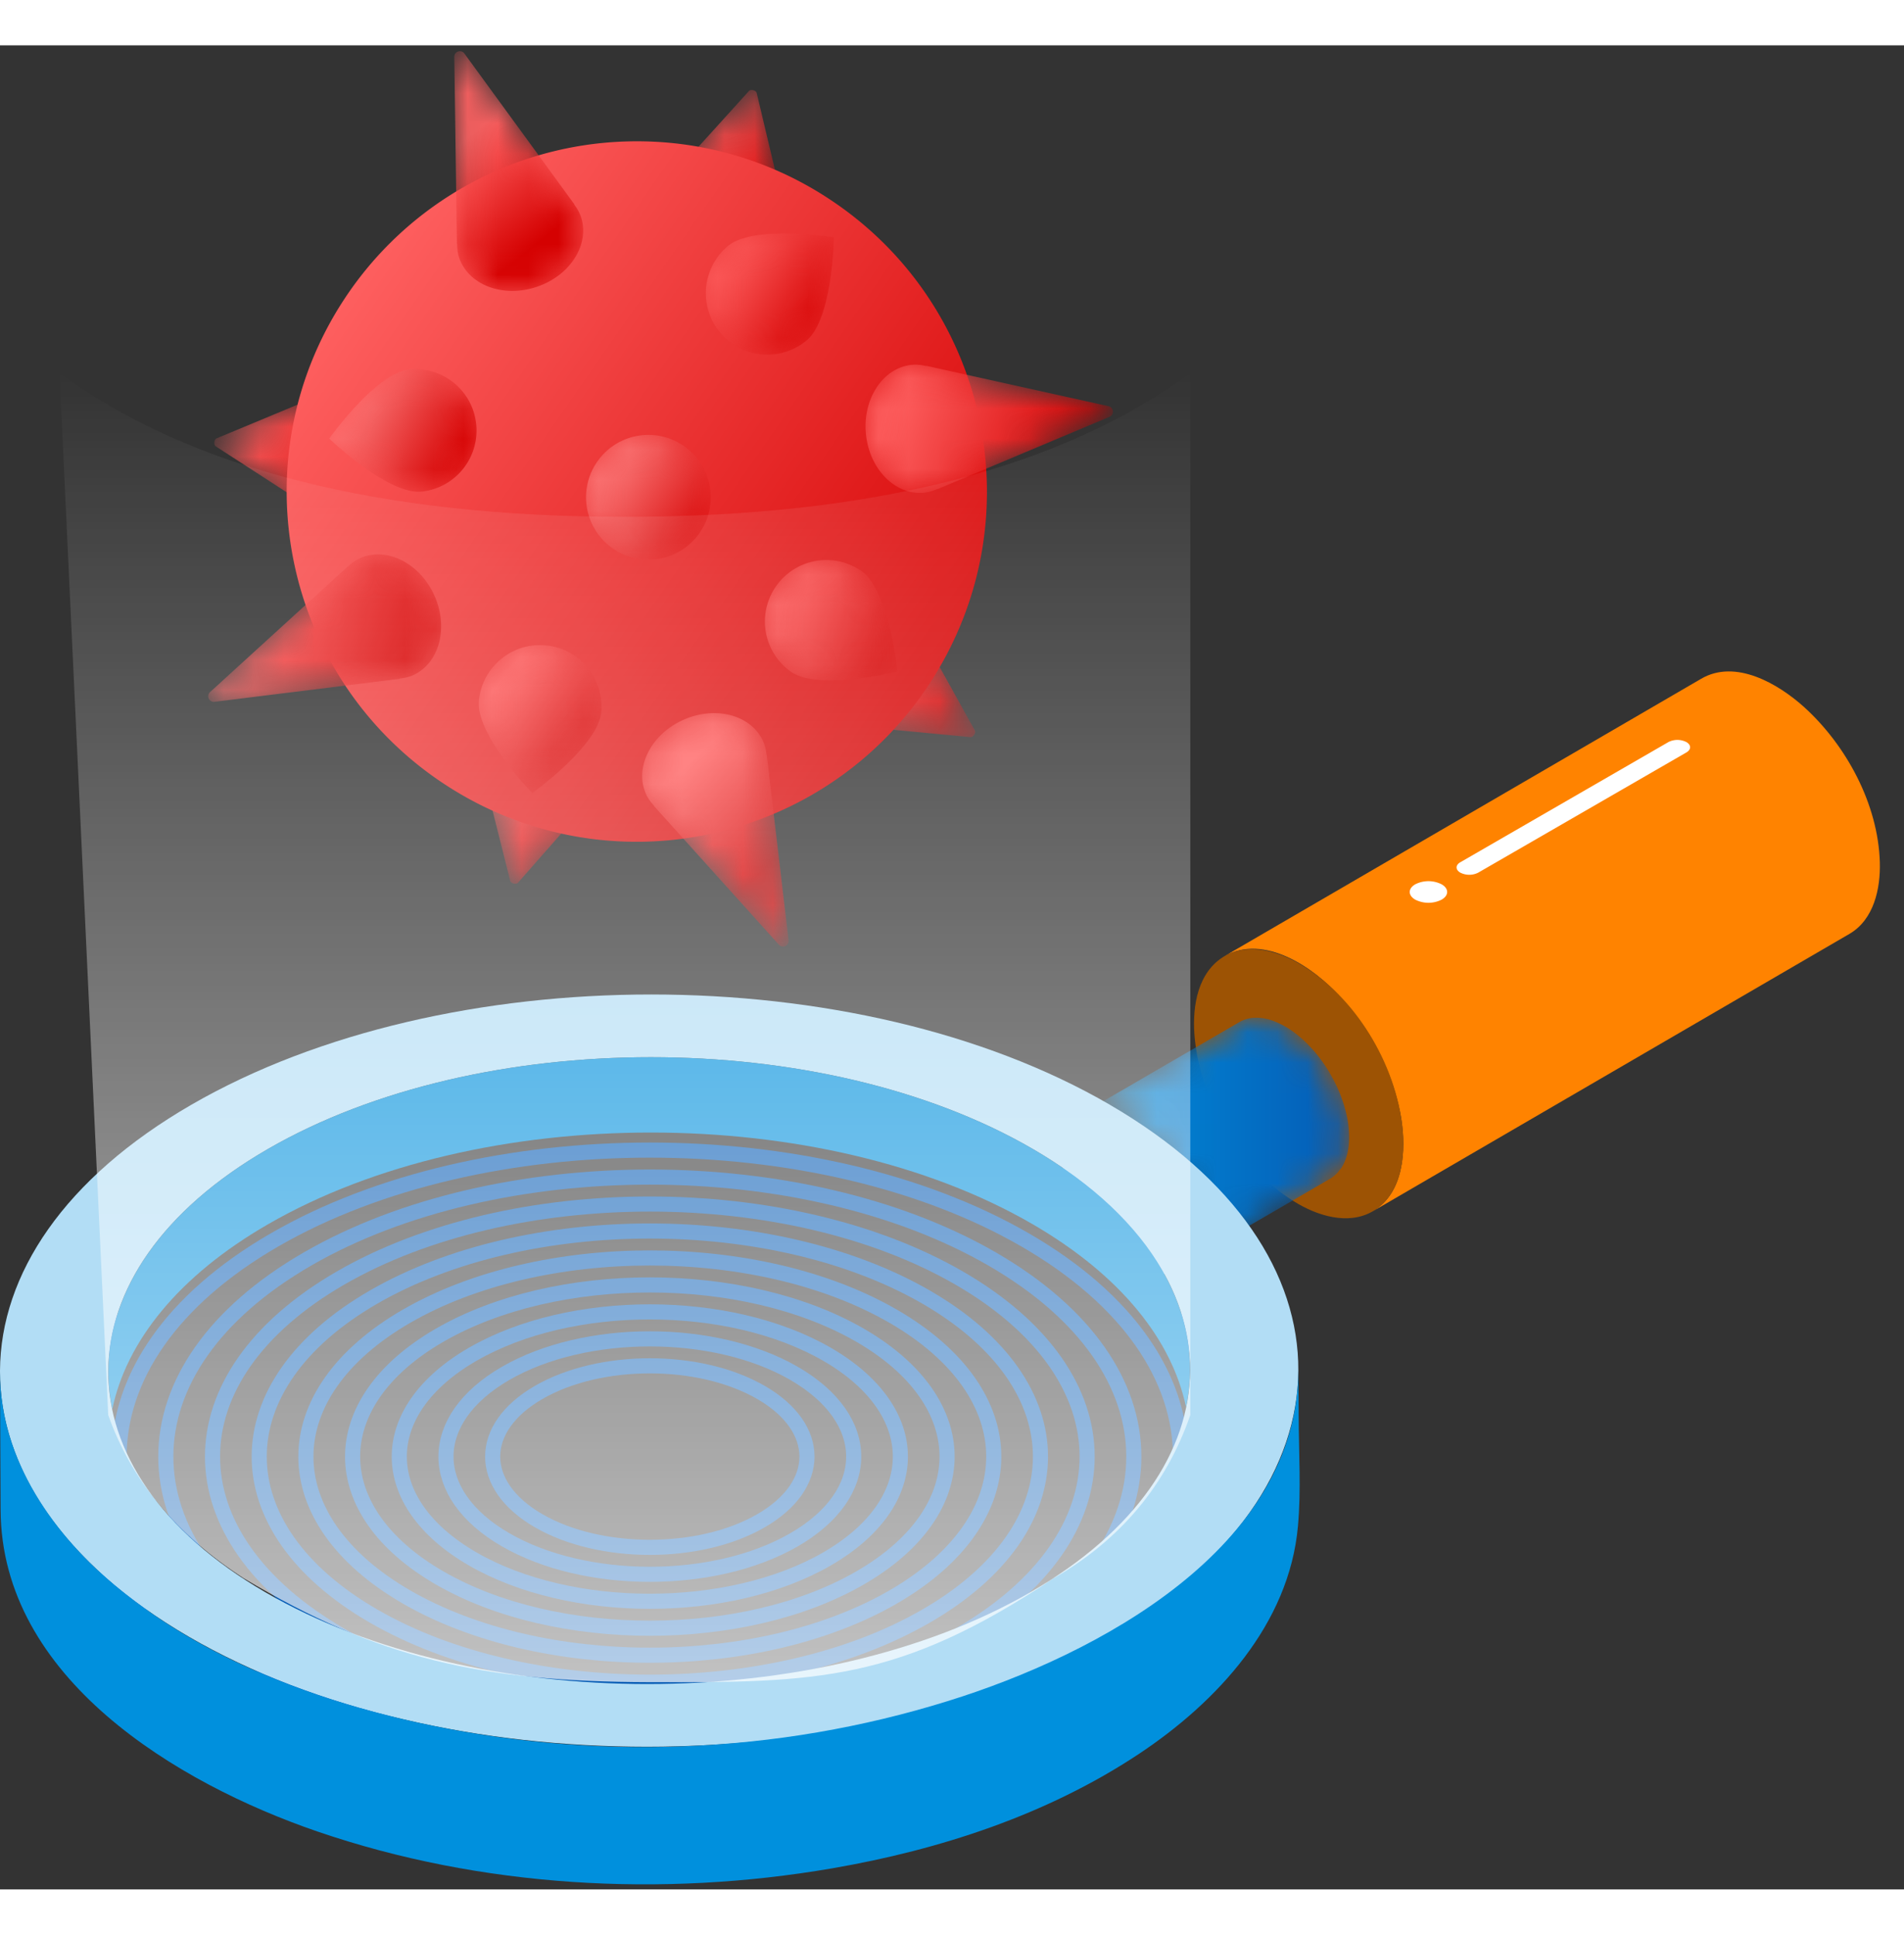 <svg xmlns="http://www.w3.org/2000/svg" xmlns:xlink="http://www.w3.org/1999/xlink" width="63" height="64" viewBox="0 0 63 61">
    <rect x="0" y="0" width="63" height="61" fill="#333333" stroke="none"/>
    <defs>
        <path id="a" d="M5.759.016l-.033.001-.034.002c-.042.004-.083.01-.122.018h-.002c-.012.002-.023.007-.035.01-.038.009-.076.018-.112.031-.003.001-.005.003-.008.003a1.04 1.04 0 0 0-.164.076L.003 3.206a1.086 1.086 0 0 1 .3-.115l.017-.004c.052-.011.106-.017.16-.02.011-.002.022-.002.032-.002.053-.002.106-.001.161.003l.022.002c.058.006.116.014.176.027l.016.004c.062.014.125.03.188.053.005 0 .01.002.014.003.066.023.133.05.201.081a3.363 3.363 0 0 1 .648.41l.007.006c.136.11.268.233.392.366l.005.006c.126.134.246.279.358.43v.001c.111.15.214.308.308.47l.014.024c.091.16.175.325.249.493l.003.008c.075.17.14.345.192.52l.003.008c.052.175.093.35.12.522l.001.004c.028.175.042.347.042.515-.001.165-.016.318-.044.457l-.002.014a1.702 1.702 0 0 1-.12.375 1.23 1.23 0 0 1-.162.253h-.001c-.02.024-.038.05-.059.072-.07.075-.146.142-.232.192l5.246-3.049c.086-.05.162-.117.233-.192.02-.022.039-.047.058-.072.026-.032.055-.06.077-.095a1.29 1.29 0 0 0 .08-.146c.002-.002.003-.005.003-.007l.002-.004a1.681 1.681 0 0 0 .083-.222c.011-.035.02-.07.029-.108l.01-.046.002-.013.009-.045c.006-.033.01-.067.015-.102a2.98 2.98 0 0 0 .017-.202l.002-.102v-.007c0-.031 0-.063-.002-.096a5.218 5.218 0 0 0-.013-.206 3.74 3.74 0 0 0-.01-.103l-.016-.107a2.754 2.754 0 0 0-.041-.218 4.11 4.11 0 0 0-.056-.224l-.026-.09-.001-.004a.367.367 0 0 1-.005-.018l-.035-.11-.039-.108-.038-.105A2.801 2.801 0 0 0 8.52 2.4a.178.178 0 0 1-.002-.004l-.007-.017a4.625 4.625 0 0 0-.167-.342 5.039 5.039 0 0 0-.077-.136c-.004-.007-.007-.015-.012-.022L8.24 1.85a4.917 4.917 0 0 0-.292-.443 4.282 4.282 0 0 0-.176-.225 3.538 3.538 0 0 0-.083-.096L7.606.995 7.59.977 7.583.971A4.02 4.02 0 0 0 7.43.815a5.585 5.585 0 0 0-.093-.087C7.306.7 7.274.672 7.242.646l-.048-.04-.01-.008-.037-.03a5.643 5.643 0 0 0-.185-.137 2.914 2.914 0 0 0-.18-.115v.001A.919.919 0 0 0 6.76.305L6.693.267a2.107 2.107 0 0 0-.087-.044.862.862 0 0 0-.056-.027L6.537.19 6.52.182a2.901 2.901 0 0 0-.17-.068L6.333.107c-.004 0-.007-.002-.01-.003l-.06-.02a1.969 1.969 0 0 0-.087-.024L6.136.052l-.02-.004L6.09.042a1.351 1.351 0 0 0-.093-.015L5.942.02 5.92.02 5.902.017a1.57 1.57 0 0 0-.1-.003L5.76.016"/>
        <linearGradient id="b" x1="0%" y1="50%" y2="50%">
            <stop offset="0%" stop-color="#0090DD"/>
            <stop offset="100%" stop-color="#055BB5"/>
        </linearGradient>
        <path id="d" d="M4.417.166c-.15.01-.29.056-.428.116l.001-.01-3.917 1.63c-.083.034-.099.214-.024.263l3.563 2.307.001-.01c.124.083.254.153.398.19.94.24 1.905-.677 2.031-2.078.123-1.36-.612-2.41-1.54-2.41-.028 0-.056 0-.085.002"/>
        <linearGradient id="e" x1="8.165%" x2="91.835%" y1="34.703%" y2="65.297%">
            <stop offset="0%" stop-color="#FF6262"/>
            <stop offset="100%" stop-color="#D50101"/>
        </linearGradient>
        <path id="g" d="M3.317.057L.468 3.204l.01.002a1.282 1.282 0 0 0-.251.363c-.388.89.362 1.988 1.725 2.338 1.362.35 2.548-.253 2.637-1.218a1.285 1.285 0 0 0-.046-.441l.01.003-.98-4.128C3.559.065 3.476.025 3.405.025c-.035 0-.068.01-.088.032"/>
        <linearGradient id="h" x1="26.662%" x2="73.338%" y1="22.628%" y2="77.372%">
            <stop offset="0%" stop-color="#FF6262"/>
            <stop offset="100%" stop-color="#D50101"/>
        </linearGradient>
        <path id="j" d="M.575 1.295c-.77 1.177-.583 2.494.303 2.89.136.06.282.087.432.098l-.006.009 4.223.402c.09.009.188-.143.145-.22L3.612.761l-.006.009a1.279 1.279 0 0 0-.262-.355 1.264 1.264 0 0 0-.868-.324c-.649 0-1.389.42-1.901 1.203"/>
        <linearGradient id="k" x1="8.165%" x2="91.835%" y1="31.451%" y2="68.549%">
            <stop offset="0%" stop-color="#FF6262"/>
            <stop offset="100%" stop-color="#D50101"/>
        </linearGradient>
        <path id="m" d="M.05 1.35a1.28 1.28 0 0 0 .053.441l-.01-.003 1.035 4.115c.022.087.197.13.257.062L4.19 2.78l-.01-.002c.1-.11.189-.229.246-.366C4.803 1.518 4.04.43 2.672.097c-.254-.061-.5-.09-.736-.09C.906.007.112.563.05 1.35"/>
        <linearGradient id="n" x1="26.656%" x2="73.344%" y1="22.628%" y2="77.372%">
            <stop offset="0%" stop-color="#FF6262"/>
            <stop offset="100%" stop-color="#D50101"/>
        </linearGradient>
        <linearGradient id="p" x1="8.165%" x2="91.835%" y1="22.628%" y2="77.372%">
            <stop offset="0%" stop-color="#FF6262"/>
            <stop offset="100%" stop-color="#D50101"/>
        </linearGradient>
        <path id="q" d="M.065.313l.087 6.179.008-.003c0 .154.015.307.065.457.303.908 1.451 1.343 2.565.971C3.903 7.546 4.56 6.508 4.257 5.6a1.426 1.426 0 0 0-.224-.407l.009-.003L.402.2a.185.185 0 0 0-.337.112"/>
        <linearGradient id="r" x1="37.878%" x2="62.122%" y1="22.628%" y2="77.372%">
            <stop offset="0%" stop-color="#FF6262"/>
            <stop offset="100%" stop-color="#D50101"/>
        </linearGradient>
        <path id="t" d="M1.632.056C.678.142-.01 1.159.096 2.329c.106 1.169.964 2.047 1.918 1.961.157-.014.304-.062.445-.124v.009L8.156 1.78a.186.186 0 0 0-.032-.354L2.093.09l.001.01a1.552 1.552 0 0 0-.36-.048c-.034 0-.068.002-.102.005"/>
        <linearGradient id="u" x1="8.165%" x2="91.835%" y1="42.637%" y2="57.363%">
            <stop offset="0%" stop-color="#FF6262"/>
            <stop offset="100%" stop-color="#D50101"/>
        </linearGradient>
        <path id="w" d="M5.007.159c-.144.066-.266.16-.378.266L4.626.417.06 4.58a.186.186 0 0 0 .149.323l6.13-.76-.005-.009c.154-.016.306-.048.45-.114.87-.4 1.177-1.59.686-2.657C7.09.537 6.34.027 5.617.027c-.209 0-.415.042-.61.132"/>
        <linearGradient id="x" x1="8.165%" x2="91.835%" y1="39.026%" y2="60.975%">
            <stop offset="0%" stop-color="#FF6262"/>
            <stop offset="100%" stop-color="#D50101"/>
        </linearGradient>
        <path id="z" d="M1.528.386C.458.87-.088 1.97.308 2.842c.065.144.158.267.263.38l-.008.003 4.136 4.59a.186.186 0 0 0 .324-.147L4.3 1.534l-.008.004a1.425 1.425 0 0 0-.112-.451c-.27-.594-.906-.93-1.623-.93a2.5 2.5 0 0 0-1.029.229"/>
        <linearGradient id="A" x1="33.516%" x2="66.483%" y1="22.628%" y2="77.372%">
            <stop offset="0%" stop-color="#FF6262"/>
            <stop offset="100%" stop-color="#D50101"/>
        </linearGradient>
        <path id="C" d="M2.734.205C1.616.31.063 2.498.063 2.498s1.934 1.86 3.052 1.755A2.033 2.033 0 1 0 2.927.195c-.064 0-.128.004-.193.01"/>
        <linearGradient id="D" x1="8.165%" x2="91.835%" y1="31.152%" y2="68.848%">
            <stop offset="0%" stop-color="#FE8181"/>
            <stop offset="100%" stop-color="#D50101"/>
        </linearGradient>
        <path id="F" d="M.846.462a2.033 2.033 0 0 0 2.61 3.118c.86-.721.899-3.405.899-3.405s-.792-.13-1.65-.13c-.712 0-1.47.09-1.86.417"/>
        <linearGradient id="G" x1="8.165%" x2="91.835%" y1="25.503%" y2="74.497%">
            <stop offset="0%" stop-color="#FF6262"/>
            <stop offset="100%" stop-color="#D50101"/>
        </linearGradient>
        <path id="I" d="M.09 1.925c-.1 1.118 1.768 3.044 1.768 3.044S4.04 3.407 4.141 2.29A2.033 2.033 0 0 0 2.298.082 2.033 2.033 0 0 0 .09 1.925"/>
        <linearGradient id="J" x1="21.2%" x2="78.8%" y1="22.628%" y2="77.372%">
            <stop offset="0%" stop-color="#FF6262"/>
            <stop offset="100%" stop-color="#D50101"/>
        </linearGradient>
        <path id="L" d="M.473.883a2.033 2.033 0 0 0 .495 2.832c.92.646 3.52-.011 3.52-.011S4.226 1.034 3.307.388A2.031 2.031 0 0 0 .473.883"/>
        <linearGradient id="M" x1="8.165%" x2="91.835%" y1="27.442%" y2="72.558%">
            <stop offset="0%" stop-color="#FF6262"/>
            <stop offset="100%" stop-color="#D50101"/>
        </linearGradient>
        <path id="O" d="M.43.947a2.063 2.063 0 1 0 3.453 2.26A2.063 2.063 0 0 0 3.286.35 2.062 2.062 0 0 0 .43.947"/>
        <linearGradient id="P" x1="8.165%" x2="91.835%" y1="22.628%" y2="77.372%">
            <stop offset="0%" stop-color="#FF8686"/>
            <stop offset="100%" stop-color="#D90C0C"/>
        </linearGradient>
        <linearGradient id="R" x1="50%" x2="50%" y1="0%" y2="100%">
            <stop offset="0%" stop-color="#FFF" stop-opacity="0"/>
            <stop offset="100%" stop-color="#FFF" stop-opacity=".7"/>
        </linearGradient>
    </defs>
    <g fill="none" fill-rule="evenodd">
        <g stroke="#055BB5" stroke-width=".5">
            <path d="M7.992 38.883c7.461-4.307 19.558-4.307 27.019 0 7.46 4.308 7.46 11.292 0 15.6-7.461 4.307-19.558 4.307-27.019 0-7.46-4.308-7.46-11.292 0-15.6z"/>
            <path d="M9.085 39.514c6.857-3.96 17.976-3.96 24.833 0 6.858 3.96 6.858 10.378 0 14.338-6.857 3.959-17.975 3.959-24.833 0-6.858-3.96-6.858-10.379 0-14.338z"/>
            <path d="M10.177 40.145c6.255-3.611 16.395-3.611 22.649 0 6.254 3.61 6.254 9.465 0 13.076-6.254 3.61-16.394 3.61-22.649 0-6.254-3.611-6.254-9.466 0-13.076z"/>
            <path d="M11.27 40.775c5.65-3.262 14.813-3.262 20.464 0 5.65 3.263 5.65 8.553 0 11.815-5.651 3.263-14.813 3.263-20.464 0-5.651-3.263-5.651-8.552 0-11.815z"/>
            <path d="M12.362 41.406c5.048-2.914 13.232-2.914 18.28 0 5.047 2.914 5.047 7.64 0 10.553-5.048 2.915-13.232 2.915-18.28 0-5.047-2.914-5.047-7.639 0-10.553z"/>
            <path d="M13.455 42.037c4.444-2.566 11.65-2.566 16.094 0 4.444 2.566 4.444 6.726 0 9.292s-11.65 2.566-16.094 0c-4.445-2.566-4.445-6.726 0-9.292z"/>
            <path d="M14.547 42.667c3.841-2.217 10.068-2.217 13.91 0 3.84 2.218 3.84 5.813 0 8.03-3.842 2.218-10.069 2.218-13.91 0-3.84-2.217-3.84-5.812 0-8.03z"/>
            <path d="M15.64 43.298c3.237-1.87 8.486-1.869 11.724 0 3.237 1.87 3.237 4.9 0 6.77-3.238 1.868-8.487 1.868-11.724 0-3.238-1.87-3.238-4.9 0-6.77z"/>
            <path d="M16.732 43.929c2.634-1.521 6.905-1.521 9.54 0 2.634 1.52 2.634 3.987 0 5.507-2.635 1.521-6.906 1.521-9.54 0-2.634-1.52-2.634-3.986 0-5.507z"/>
            <path d="M17.824 44.56c2.031-1.173 5.324-1.173 7.355 0 2.03 1.172 2.03 3.073 0 4.246-2.03 1.172-5.324 1.172-7.355 0-2.03-1.173-2.03-3.074 0-4.246z"/>
        </g>
        <path fill="#FF8300" d="M62.2 27.016c-.057-1.916-1.11-3.865-2.511-5.132-.847-.76-2.261-1.598-3.402-.93l-15.769 9.174c1.308-.752 2.969.386 3.814 1.337.206.22.402.454.584.702.726.98 1.25 2.135 1.45 3.34.164 1.039.086 2.464-.943 3.062l15.769-9.175c.816-.475 1.035-1.507 1.008-2.378"/>
        <path fill="#9D5304" d="M42.982 30.37c1.861 1.074 3.208 3.33 3.425 5.449.094.92-.028 2.054-.83 2.648-.788.584-1.838.31-2.617-.14-1.862-1.074-3.208-3.33-3.425-5.45-.094-.919.028-2.054.83-2.648.788-.583 1.838-.31 2.617.14 1.912 1.105-1.911-1.103 0 0"/>
        <g transform="translate(35.763 32.151)">
            <mask id="c" fill="#fff">
                <use xlink:href="#a"/>
            </mask>
            <path fill="url(#b)" d="M5.759.016l-.033.001-.034.002c-.042.004-.083.01-.122.018h-.002c-.012.002-.023.007-.035.01-.038.009-.076.018-.112.031-.003.001-.005.003-.008.003a1.04 1.04 0 0 0-.164.076L.003 3.206a1.086 1.086 0 0 1 .3-.115l.017-.004c.052-.011.106-.017.16-.02.011-.002.022-.002.032-.002.053-.002.106-.001.161.003l.022.002c.058.006.116.014.176.027l.016.004c.062.014.125.03.188.053.005 0 .01.002.014.003.066.023.133.05.201.081a3.363 3.363 0 0 1 .648.41l.007.006c.136.11.268.233.392.366l.005.006c.126.134.246.279.358.43v.001c.111.15.214.308.308.47l.014.024c.091.16.175.325.249.493l.003.008c.075.17.14.345.192.52l.003.008c.052.175.093.35.12.522l.001.004c.028.175.042.347.042.515-.001.165-.016.318-.044.457l-.002.014a1.702 1.702 0 0 1-.12.375 1.23 1.23 0 0 1-.162.253h-.001c-.02.024-.038.05-.059.072-.07.075-.146.142-.232.192l5.246-3.049c.086-.05.162-.117.233-.192.02-.022.039-.047.058-.072.026-.032.055-.06.077-.095a1.29 1.29 0 0 0 .08-.146c.002-.002.003-.005.003-.007l.002-.004a1.681 1.681 0 0 0 .083-.222c.011-.035.02-.07.029-.108l.01-.046.002-.013.009-.045c.006-.033.01-.067.015-.102a2.98 2.98 0 0 0 .017-.202l.002-.102v-.007c0-.031 0-.063-.002-.096a5.218 5.218 0 0 0-.013-.206 3.74 3.74 0 0 0-.01-.103l-.016-.107a2.754 2.754 0 0 0-.041-.218 4.11 4.11 0 0 0-.056-.224l-.026-.09-.001-.004a.367.367 0 0 1-.005-.018l-.035-.11-.039-.108-.038-.105A2.801 2.801 0 0 0 8.52 2.4a.178.178 0 0 1-.002-.004l-.007-.017a4.625 4.625 0 0 0-.167-.342 5.039 5.039 0 0 0-.077-.136c-.004-.007-.007-.015-.012-.022L8.24 1.85a4.917 4.917 0 0 0-.292-.443 4.282 4.282 0 0 0-.176-.225 3.538 3.538 0 0 0-.083-.096L7.606.995 7.59.977 7.583.971A4.02 4.02 0 0 0 7.43.815a5.585 5.585 0 0 0-.093-.087C7.306.7 7.274.672 7.242.646l-.048-.04-.01-.008-.037-.03a5.643 5.643 0 0 0-.185-.137 2.914 2.914 0 0 0-.18-.115v.001A.919.919 0 0 0 6.76.305L6.693.267a2.107 2.107 0 0 0-.087-.044.862.862 0 0 0-.056-.027L6.537.19 6.52.182a2.901 2.901 0 0 0-.17-.068L6.333.107c-.004 0-.007-.002-.01-.003l-.06-.02a1.969 1.969 0 0 0-.087-.024L6.136.052l-.02-.004L6.09.042a1.351 1.351 0 0 0-.093-.015L5.942.02 5.92.02 5.902.017a1.57 1.57 0 0 0-.1-.003L5.76.016" mask="url(#c)"/>
        </g>
        <g>
            <path fill="#81B8EA" d="M37.277 35.505c1.173.678 2.121 2.32 2.118 3.667-.004 1.348-.959 1.893-2.132 1.215-1.173-.677-2.12-2.32-2.117-3.667.004-1.348.958-1.892 2.131-1.215"/>
            <path fill="#B2DDF5" d="M34.094 51.17c-7.011 4.047-18.345 4.05-25.313 0-6.965-4.048-6.928-10.615.083-14.662 7.013-4.05 18.347-4.048 25.312 0 6.968 4.05 6.931 10.613-.082 14.662m2.623-16.13c-8.359-4.856-21.961-4.859-30.378 0-8.413 4.858-8.458 12.739-.099 17.597 8.362 4.86 21.964 4.857 30.378 0 8.417-4.86 8.46-12.737.099-17.596"/>
            <path fill="#0090DD" d="M8.864 39c7.013-4.05 18.347-4.048 25.312 0 2.923 1.698 4.608 3.839 5.068 6.05.632-3.04-1.052-6.208-5.068-8.542-6.965-4.048-18.299-4.05-25.312 0-4.07 2.35-5.785 5.548-5.149 8.61.465-2.236 2.178-4.403 5.149-6.118"/>
            <path fill="#0090DD" d="M42.946 48.99c.11-1.198.028-2.43.025-3.632-.004-1.336-.008-.244-.012-1.58.013 5.93-6.672 9.462-11.575 10.985-5.69 1.775-11.782 1.995-17.595.71-3.498-.773-7.011-2.114-9.818-4.39C1.787 49.313.008 46.808 0 43.9l.02 4.535c.016 5.577 5.844 9.058 10.476 10.647 5.414 1.857 11.418 2.19 17.043 1.22 3.561-.614 7.107-1.77 10.135-3.777 2.595-1.72 4.981-4.297 5.272-7.535.01-.102-.008.099 0 0"/>
            <path fill="#FFF" d="M55.8 23.047c.163.095.163.248 0 .343l-6.887 3.976a.657.657 0 0 1-.594 0c-.164-.095-.165-.248 0-.343l6.886-3.976a.657.657 0 0 1 .594 0M46.827 27.753a.967.967 0 0 1 .875 0c.242.14.242.366 0 .506a.967.967 0 0 1-.875 0c-.242-.14-.242-.366 0-.506"/>
        </g>
        <g>
            <g transform="translate(7.09 11.1)">
                <mask id="f" fill="#fff">
                    <use xlink:href="#d"/>
                </mask>
                <path fill="url(#e)" d="M4.417.166c-.15.01-.29.056-.428.116l.001-.01-3.917 1.63c-.083.034-.099.214-.024.263l3.563 2.307.001-.01c.124.083.254.153.398.19.94.24 1.905-.677 2.031-2.078.123-1.36-.612-2.41-1.54-2.41-.028 0-.056 0-.085.002" mask="url(#f)"/>
            </g>
            <g transform="translate(21.465 1.452)">
                <mask id="i" fill="#fff">
                    <use xlink:href="#g"/>
                </mask>
                <path fill="url(#h)" d="M3.317.057L.468 3.204l.01.002a1.282 1.282 0 0 0-.251.363c-.388.89.362 1.988 1.725 2.338 1.362.35 2.548-.253 2.637-1.218a1.285 1.285 0 0 0-.046-.441l.01.003-.98-4.128C3.559.065 3.476.025 3.405.025c-.035 0-.068.01-.088.032" mask="url(#i)"/>
            </g>
            <g transform="translate(26.585 18.19)">
                <mask id="l" fill="#fff">
                    <use xlink:href="#j"/>
                </mask>
                <path fill="url(#k)" d="M.575 1.295c-.77 1.177-.583 2.494.303 2.89.136.06.282.087.432.098l-.006.009 4.223.402c.09.009.188-.143.145-.22L3.612.761l-.006.009a1.279 1.279 0 0 0-.262-.355 1.264 1.264 0 0 0-.868-.324c-.649 0-1.389.42-1.901 1.203" mask="url(#l)"/>
            </g>
            <g transform="translate(15.754 21.735)">
                <mask id="o" fill="#fff">
                    <use xlink:href="#m"/>
                </mask>
                <path fill="url(#n)" d="M.05 1.35a1.28 1.28 0 0 0 .053.441l-.01-.003 1.035 4.115c.022.087.197.13.257.062L4.19 2.78l-.01-.002c.1-.11.189-.229.246-.366C4.803 1.518 4.04.43 2.672.097c-.254-.061-.5-.09-.736-.09C.906.007.112.563.05 1.35" mask="url(#o)"/>
            </g>
            <path fill="url(#p)" d="M1.925 5.391c-3.503 5.354-2.002 12.533 3.352 16.036 5.354 3.502 12.533 2.002 16.036-3.352C24.815 12.72 23.315 5.54 17.96 2.039A11.527 11.527 0 0 0 11.629.147a11.576 11.576 0 0 0-9.704 5.244" transform="translate(9.452 3.027)"/>
            <g transform="translate(14.966 .073)">
                <mask id="s" fill="#fff">
                    <use xlink:href="#q"/>
                </mask>
                <path fill="url(#r)" d="M.065.313l.087 6.179.008-.003c0 .154.015.307.065.457.303.908 1.451 1.343 2.565.971C3.903 7.546 4.56 6.508 4.257 5.6a1.426 1.426 0 0 0-.224-.407l.009-.003L.402.2a.185.185 0 0 0-.337.112" mask="url(#s)"/>
            </g>
            <g transform="translate(28.554 10.51)">
                <mask id="v" fill="#fff">
                    <use xlink:href="#t"/>
                </mask>
                <path fill="url(#u)" d="M1.632.056C.678.142-.01 1.159.096 2.329c.106 1.169.964 2.047 1.918 1.961.157-.014.304-.062.445-.124v.009L8.156 1.78a.186.186 0 0 0-.032-.354L2.093.09l.001.01a1.552 1.552 0 0 0-.36-.048c-.034 0-.068.002-.102.005" mask="url(#v)"/>
            </g>
            <g transform="translate(6.892 16.812)">
                <mask id="y" fill="#fff">
                    <use xlink:href="#w"/>
                </mask>
                <path fill="url(#x)" d="M5.007.159c-.144.066-.266.16-.378.266L4.626.417.06 4.58a.186.186 0 0 0 .149.323l6.13-.76-.005-.009c.154-.016.306-.048.45-.114.87-.4 1.177-1.59.686-2.657C7.09.537 6.34.027 5.617.027c-.209 0-.415.042-.61.132" mask="url(#y)"/>
            </g>
            <g transform="translate(21.07 21.932)">
                <mask id="B" fill="#fff">
                    <use xlink:href="#z"/>
                </mask>
                <path fill="url(#A)" d="M1.528.386C.458.87-.088 1.97.308 2.842c.065.144.158.267.263.38l-.008.003 4.136 4.59a.186.186 0 0 0 .324-.147L4.3 1.534l-.008.004a1.425 1.425 0 0 0-.112-.451c-.27-.594-.906-.93-1.623-.93a2.5 2.5 0 0 0-1.029.229" mask="url(#B)"/>
            </g>
            <g transform="translate(10.83 10.51)">
                <mask id="E" fill="#fff">
                    <use xlink:href="#C"/>
                </mask>
                <path fill="url(#D)" d="M.063 2.498s1.934 1.86 3.052 1.755a2.033 2.033 0 0 0-.38-4.048C1.615.31.062 2.498.062 2.498z" mask="url(#E)"/>
            </g>
            <g transform="translate(23.237 6.178)">
                <mask id="H" fill="#fff">
                    <use xlink:href="#F"/>
                </mask>
                <path fill="url(#G)" d="M.846.462a2.033 2.033 0 0 0 2.61 3.118c.86-.721.899-3.405.899-3.405s-.792-.13-1.65-.13c-.712 0-1.47.09-1.86.417" mask="url(#H)"/>
            </g>
            <g transform="translate(15.754 19.765)">
                <mask id="K" fill="#fff">
                    <use xlink:href="#I"/>
                </mask>
                <path fill="url(#J)" d="M.09 1.925c-.1 1.118 1.768 3.044 1.768 3.044S4.04 3.407 4.141 2.29A2.033 2.033 0 0 0 2.298.082 2.033 2.033 0 0 0 .09 1.925" mask="url(#K)"/>
            </g>
            <g transform="translate(25.206 17.008)">
                <mask id="N" fill="#fff">
                    <use xlink:href="#L"/>
                </mask>
                <path fill="url(#M)" d="M.473.883a2.033 2.033 0 0 0 .495 2.832c.92.646 3.52-.011 3.52-.011S4.226 1.034 3.307.388A2.031 2.031 0 0 0 .473.883" mask="url(#N)"/>
            </g>
            <g transform="translate(19.298 12.873)">
                <mask id="Q" fill="#fff">
                    <use xlink:href="#O"/>
                </mask>
                <path fill="url(#P)" d="M.43.947a2.063 2.063 0 1 0 3.453 2.26A2.063 2.063 0 0 0 3.286.35 2.062 2.062 0 0 0 .43.947" mask="url(#Q)"/>
            </g>
        </g>
        <path fill="url(#R)" d="M1.97 10.846c4.334 3.166 10.57 4.75 18.707 4.75s14.372-1.584 18.708-4.75v34.462c-.805 2.326-2.314 4.127-4.527 5.402-5.123 3.42-7.848 3.45-13.378 3.435-5.53-.015-8.94-.76-13.413-3.435-2.228-1.44-3.723-3.24-4.486-5.402L1.97 10.846z"/>
    </g>
</svg>
